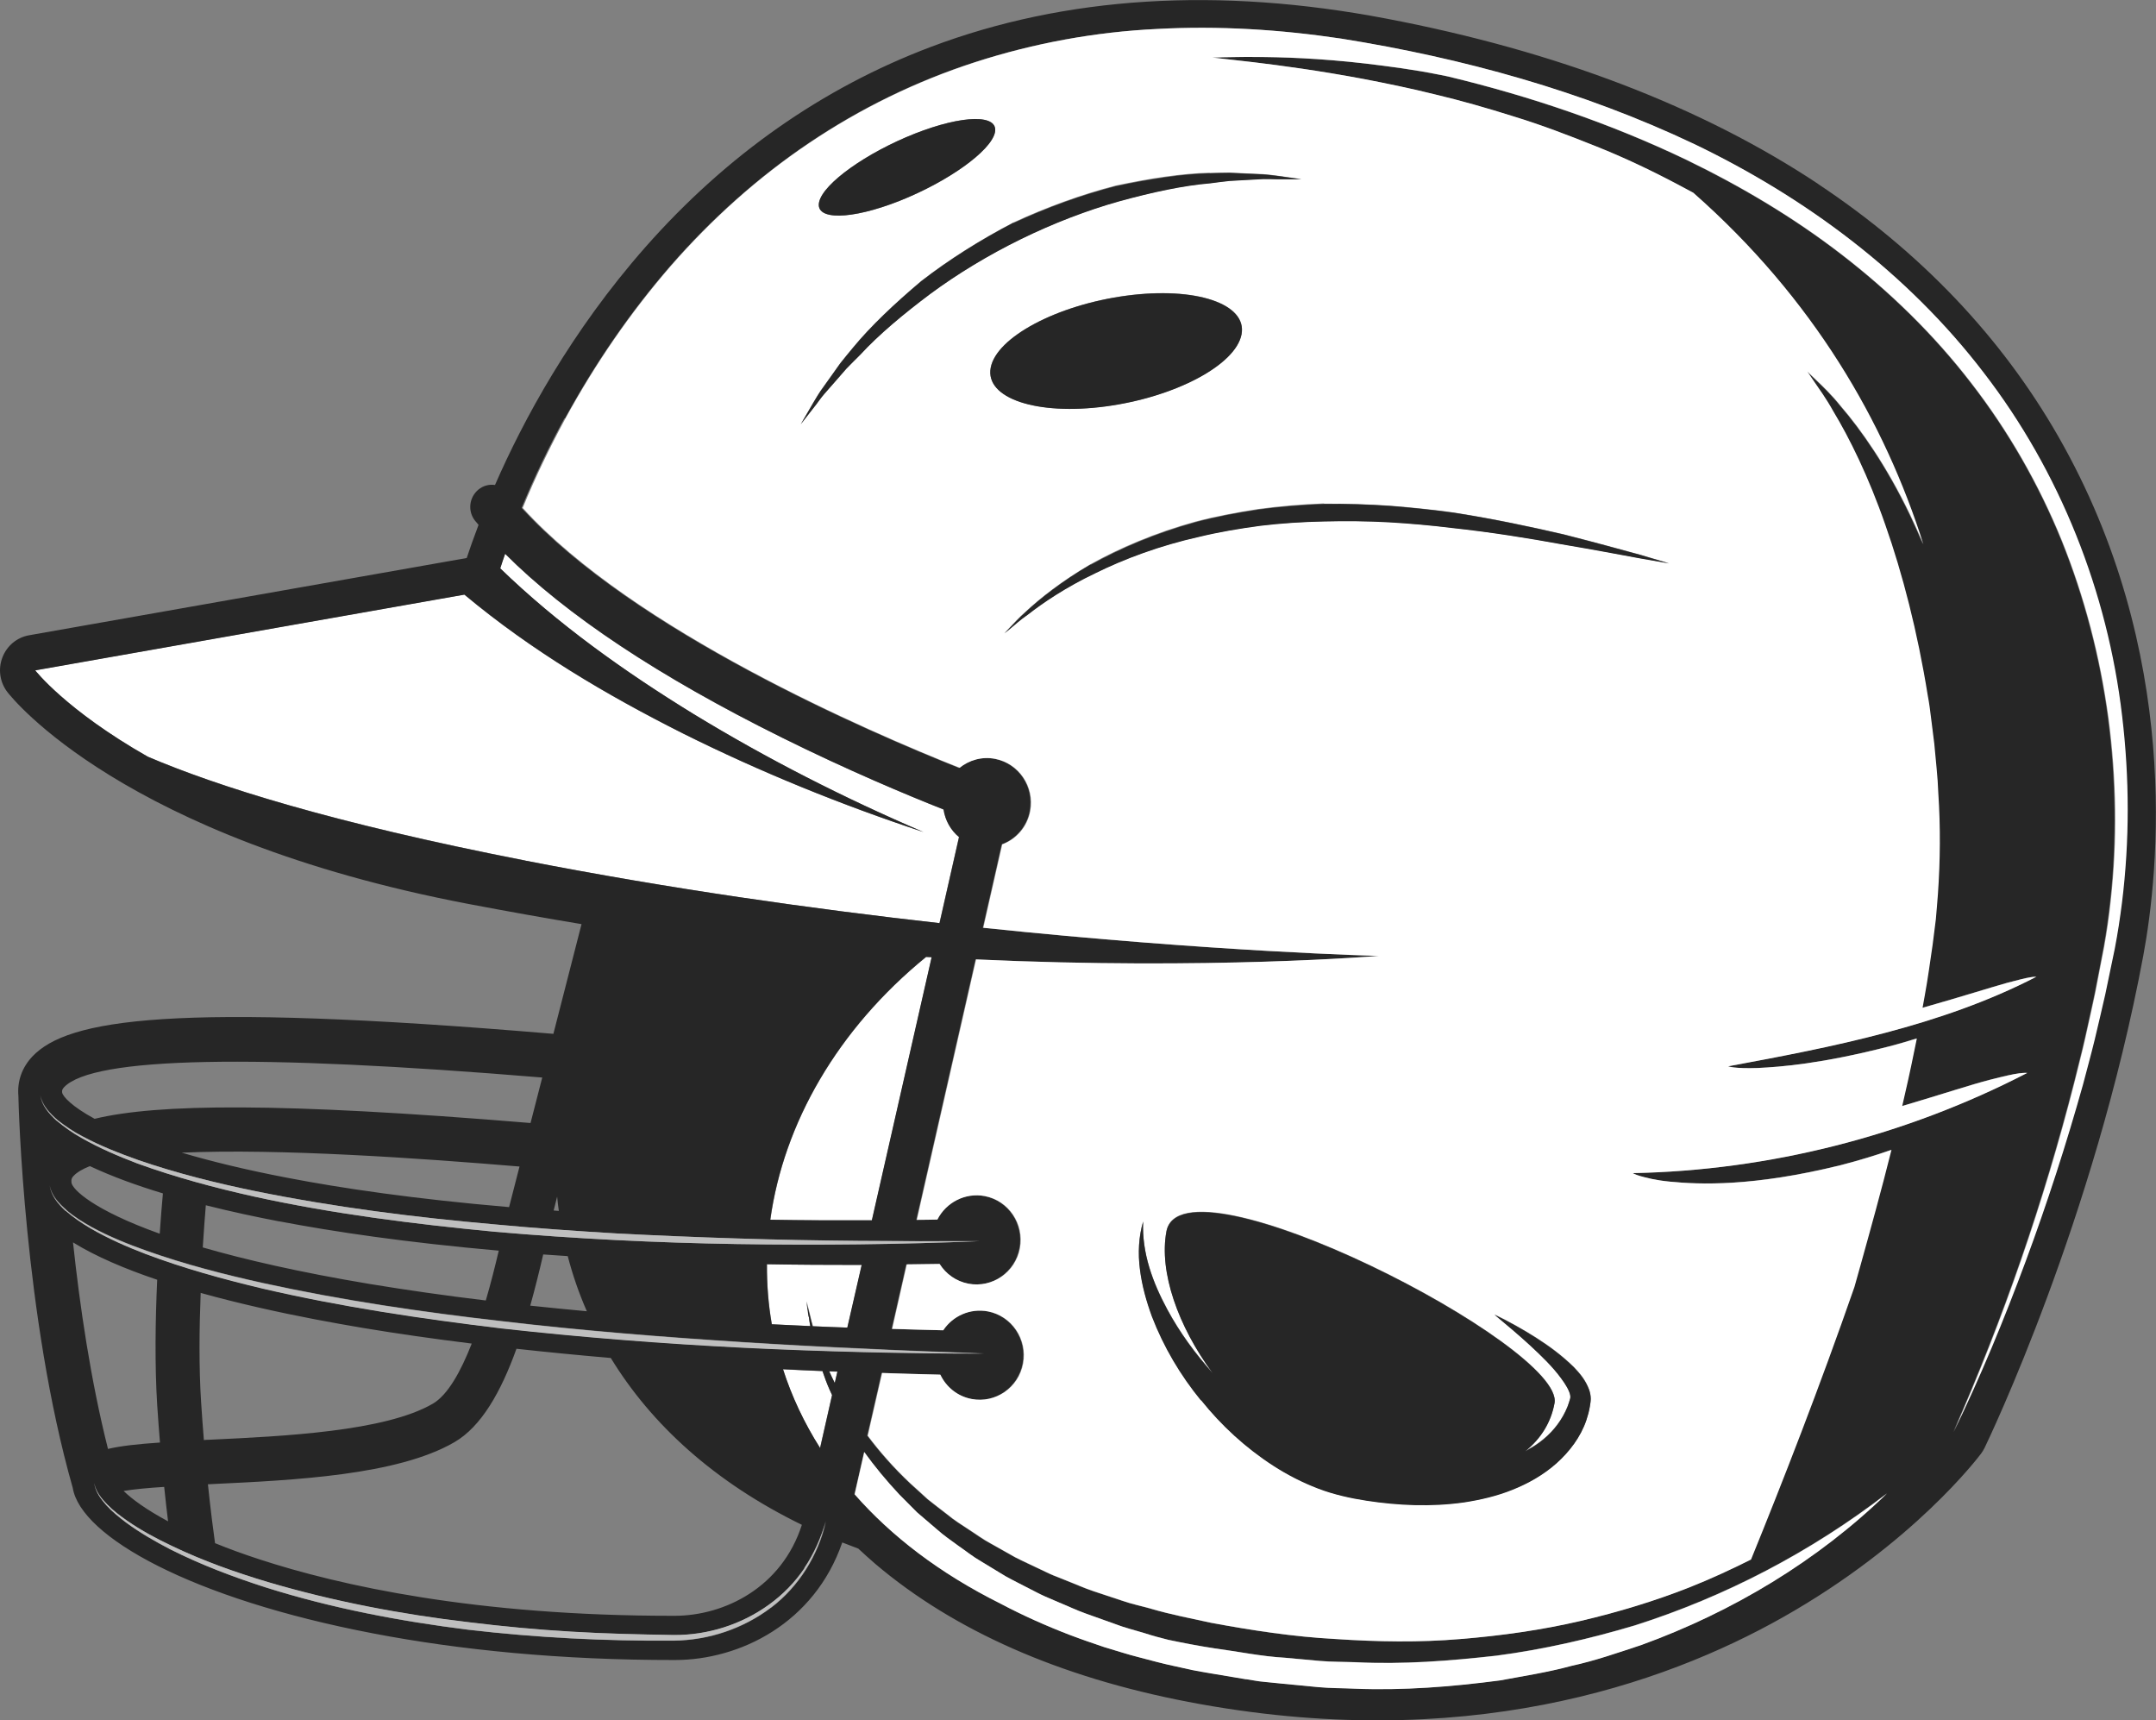 <svg width="89" height="71" viewBox="0 0 89 71" fill="none" xmlns="http://www.w3.org/2000/svg">
<rect x="0" y="0" width="89" height="71" fill="#808080" stroke="none"/>
<path d="M21.676 35.518C27.682 36.69 33.578 37.516 38.779 38.099L39.584 34.547C39.245 34.264 39.015 33.854 38.946 33.409C37.439 32.809 34.994 31.792 32.273 30.44C27.187 27.922 23.356 25.375 20.848 22.856C20.779 23.058 20.71 23.255 20.646 23.457C23.017 25.75 25.761 27.708 28.62 29.464C31.651 31.313 34.838 32.936 38.117 34.339C34.729 33.219 31.404 31.873 28.183 30.267C25.024 28.679 21.947 26.865 19.162 24.537L1.45 27.662C1.45 27.662 2.715 29.302 6.098 31.226C8.922 32.433 13.686 33.952 21.676 35.512V35.518Z" fill="white"/>
<path d="M38.457 39.509C38.382 39.509 38.307 39.497 38.232 39.497C34.568 42.484 32.353 46.365 31.801 50.345C33.136 50.368 34.533 50.374 35.995 50.368L38.462 39.509H38.457Z" fill="white"/>
<path d="M34.568 56.612C34.453 56.612 34.338 56.6 34.228 56.6C34.303 56.756 34.378 56.918 34.459 57.086L34.568 56.618V56.612Z" fill="white"/>
<path d="M34.349 57.582C34.315 57.501 34.275 57.42 34.24 57.345C34.125 57.086 34.039 56.831 33.952 56.589C33.406 56.566 32.859 56.543 32.319 56.514C32.681 57.634 33.187 58.72 33.849 59.766L34.344 57.582H34.349Z" fill="white"/>
<path d="M33.55 54.735C34.021 54.758 34.499 54.775 34.982 54.792L35.575 52.205C34.217 52.205 32.911 52.199 31.663 52.176C31.657 53.008 31.72 53.834 31.864 54.654C32.388 54.683 32.917 54.706 33.452 54.729C33.423 54.59 33.406 54.463 33.394 54.348C33.331 53.932 33.302 53.712 33.302 53.712C33.302 53.712 33.354 53.932 33.458 54.336C33.481 54.452 33.515 54.59 33.561 54.735H33.55Z" fill="white"/>
<path d="M75.061 7.596C70.258 4.407 64.258 2.109 57.234 0.769C50.313 -0.554 43.985 -0.161 38.428 1.935C33.958 3.622 29.995 6.4 26.646 10.195C23.575 13.678 21.601 17.34 20.434 20.015C20.192 19.98 19.945 20.043 19.743 20.211C19.358 20.534 19.3 21.112 19.617 21.499C19.663 21.551 19.709 21.609 19.755 21.661C19.548 22.204 19.387 22.666 19.266 23.03L1.202 26.218C0.702 26.305 0.282 26.651 0.098 27.137C-0.086 27.616 -0.006 28.159 0.305 28.563C0.495 28.806 5.057 34.576 19.312 37.302C20.986 37.62 22.545 37.897 24.006 38.14L22.844 42.668C7.07 41.334 2.79 42.074 1.34 43.598C0.909 44.055 0.708 44.615 0.759 45.227C0.765 45.597 0.989 54.342 3.003 61.406C3.331 63.416 7.91 65.981 15.406 67.413C18.955 68.095 23.155 68.516 27.86 68.511C30.535 68.511 33.613 67.003 34.769 63.659C34.988 63.745 35.206 63.826 35.431 63.913C35.661 64.127 35.897 64.34 36.138 64.548C39.389 67.304 43.732 69.216 49.047 70.238C60.386 72.41 68.653 69.539 73.594 66.749C78.984 63.705 81.665 60.141 81.78 59.991C81.832 59.916 81.884 59.841 81.924 59.754C82.108 59.373 86.44 50.339 88.471 39.463C89.121 35.986 90.076 26.928 84.962 18.004C82.609 13.898 79.272 10.397 75.055 7.596H75.061ZM48.478 68.759C47.989 68.655 47.506 68.522 47.017 68.395C46.528 68.274 46.05 68.112 45.573 67.974C45.095 67.812 44.624 67.644 44.152 67.471C43.174 67.096 42.219 66.668 41.287 66.177C38.773 64.924 36.777 63.382 35.27 61.666L35.667 59.922C36.081 60.505 36.57 61.089 37.116 61.678C37.352 61.914 37.6 62.163 37.847 62.411C38.112 62.648 38.388 62.873 38.664 63.11C38.934 63.353 39.239 63.566 39.544 63.786C39.855 64 40.148 64.242 40.487 64.433C40.815 64.635 41.155 64.837 41.494 65.045C41.839 65.236 42.202 65.415 42.559 65.6C42.737 65.692 42.921 65.79 43.105 65.871C43.295 65.952 43.479 66.033 43.669 66.114C44.048 66.27 44.428 66.454 44.825 66.593C45.222 66.732 45.619 66.876 46.022 67.02C46.419 67.177 46.839 67.269 47.253 67.402C47.569 67.506 47.891 67.592 48.219 67.673C48.852 67.806 49.485 67.927 50.123 68.026C51.09 68.153 52.05 68.361 53.028 68.413L54.484 68.545C54.967 68.586 55.456 68.574 55.945 68.597C57.895 68.696 59.84 68.545 61.773 68.326C63.705 68.072 65.609 67.639 67.479 67.078C71.201 65.894 74.733 64.057 77.886 61.631C75.021 64.41 71.512 66.524 67.744 67.887C66.795 68.199 65.845 68.534 64.862 68.748C63.889 69.013 62.9 69.169 61.91 69.348C59.926 69.614 57.912 69.77 55.91 69.689C55.41 69.666 54.91 69.672 54.409 69.626L52.913 69.481L52.166 69.406C51.918 69.383 51.671 69.331 51.423 69.296L49.939 69.048C49.692 69.002 49.444 68.967 49.203 68.915L48.472 68.753L48.478 68.759ZM8.876 63.682C8.807 63.191 8.698 62.359 8.583 61.256C8.635 61.256 8.687 61.256 8.738 61.25C12.15 61.089 16.401 60.886 18.754 59.523C19.864 58.882 20.675 57.455 21.32 55.665C22.574 55.803 23.874 55.93 25.214 56.046C26.882 58.778 29.483 61.169 33.101 62.931C32.273 65.513 29.914 66.68 27.86 66.686C19.611 66.697 13.985 65.426 10.717 64.358C10.039 64.138 9.429 63.913 8.876 63.688V63.682ZM4.458 59.8C3.739 56.953 3.291 53.874 3.014 51.275C3.946 51.852 5.154 52.367 6.489 52.817C6.414 54.452 6.385 56.323 6.489 57.981C6.524 58.53 6.564 59.044 6.604 59.535C5.684 59.598 4.988 59.673 4.453 59.8H4.458ZM2.37 46.221C2.698 46.475 3.043 46.712 3.417 46.902C4.153 47.295 4.93 47.601 5.718 47.879C7.294 48.421 8.917 48.826 10.55 49.161C13.818 49.825 17.131 50.247 20.457 50.535C22.119 50.691 23.782 50.807 25.444 50.905C27.113 50.992 28.775 51.061 30.443 51.113C33.78 51.217 37.116 51.234 40.459 51.223C37.122 51.361 33.78 51.402 30.438 51.344C27.095 51.292 23.759 51.125 20.428 50.836C17.103 50.518 13.772 50.102 10.504 49.386C8.871 49.022 7.248 48.589 5.672 48.017C4.89 47.717 4.113 47.388 3.383 46.972C3.014 46.77 2.669 46.521 2.347 46.255C2.042 45.972 1.743 45.632 1.674 45.21C1.755 45.632 2.065 45.955 2.376 46.221H2.37ZM19.168 24.537C21.958 26.865 25.036 28.679 28.188 30.267C31.41 31.873 34.735 33.219 38.123 34.339C34.844 32.936 31.657 31.313 28.625 29.464C25.766 27.708 23.017 25.75 20.652 23.457C20.715 23.255 20.785 23.053 20.854 22.856C23.367 25.375 27.199 27.922 32.278 30.44C35.005 31.792 37.444 32.814 38.952 33.409C39.02 33.86 39.245 34.264 39.59 34.547L38.785 38.099C33.584 37.516 27.688 36.69 21.682 35.518C13.686 33.958 8.928 32.439 6.104 31.232C2.721 29.308 1.455 27.668 1.455 27.668L19.168 24.543V24.537ZM23.321 17.265C24.547 15.024 25.996 12.904 27.671 10.975C29.35 9.051 31.266 7.33 33.383 5.903C35.5 4.477 37.812 3.345 40.24 2.565C42.668 1.785 45.199 1.317 47.742 1.196C50.284 1.057 52.839 1.219 55.352 1.594C60.363 2.397 65.305 3.755 69.918 5.944C74.509 8.145 78.737 11.281 81.867 15.382C85.013 19.46 86.975 24.433 87.579 29.551C87.884 32.11 87.89 34.703 87.573 37.256C87.493 37.897 87.401 38.533 87.274 39.162L86.883 41.04C86.745 41.663 86.59 42.287 86.446 42.911C86.296 43.535 86.124 44.147 85.963 44.765C85.278 47.226 84.49 49.663 83.598 52.055C82.707 54.446 81.74 56.808 80.624 59.102C82.678 54.44 84.352 49.605 85.612 44.673C85.761 44.055 85.928 43.442 86.066 42.819C86.204 42.195 86.348 41.577 86.475 40.953L86.837 39.081C86.946 38.458 87.038 37.828 87.107 37.199C87.383 34.68 87.343 32.127 87.015 29.62C86.676 27.113 86.037 24.653 85.094 22.313C84.145 19.98 82.885 17.779 81.343 15.792C79.807 13.799 77.995 12.038 76.01 10.507C74.026 8.976 71.857 7.694 69.602 6.597C66.467 5.095 63.159 3.974 59.776 3.16C59.656 3.137 59.529 3.108 59.408 3.085C58.332 2.871 57.308 2.738 56.359 2.623C54.467 2.403 52.879 2.357 51.769 2.351C51.216 2.34 50.779 2.357 50.48 2.363C50.187 2.368 50.026 2.374 50.026 2.374C50.026 2.374 50.653 2.444 51.751 2.571C52.844 2.704 54.409 2.906 56.261 3.258C57.188 3.437 58.183 3.639 59.23 3.899C60.277 4.148 61.37 4.459 62.486 4.812C63.608 5.153 64.735 5.586 65.874 6.042C67.013 6.498 68.141 7.036 69.24 7.613C69.452 7.723 69.665 7.838 69.878 7.954C74.837 12.326 77.776 17.421 79.376 22.464C79.197 22.036 79.013 21.626 78.823 21.233C77.868 19.241 76.804 17.727 75.97 16.763C75.573 16.266 75.199 15.925 74.958 15.688C74.716 15.457 74.584 15.33 74.584 15.33C74.584 15.33 74.687 15.48 74.877 15.763C75.067 16.041 75.36 16.439 75.665 16.988C76.309 18.062 77.109 19.656 77.805 21.666C78.513 23.671 79.134 26.079 79.554 28.696C79.617 29.02 79.652 29.355 79.698 29.684C79.738 30.019 79.79 30.354 79.824 30.689C79.876 31.365 79.968 32.052 79.991 32.739C80.083 34.12 80.072 35.523 79.974 36.91C79.945 37.256 79.922 37.597 79.888 37.949C79.842 38.302 79.801 38.648 79.755 39.001C79.652 39.7 79.56 40.393 79.433 41.08C79.404 41.253 79.376 41.421 79.341 41.594C81.05 41.109 82.137 40.757 82.85 40.56C83.311 40.439 83.604 40.364 83.788 40.335C83.972 40.306 84.041 40.312 84.041 40.312C82.068 41.328 79.957 42.056 77.817 42.622C75.671 43.188 73.496 43.604 71.316 44.008C71.316 44.008 71.575 44.112 72.536 44.078C73.491 44.032 75.165 43.91 77.961 43.188C78.369 43.078 78.749 42.969 79.105 42.859C78.956 43.627 78.795 44.378 78.622 45.117C78.582 45.297 78.542 45.47 78.501 45.649C80.198 45.152 81.343 44.765 82.131 44.563C82.718 44.413 83.098 44.326 83.339 44.297C83.575 44.268 83.667 44.28 83.667 44.28C78.639 46.879 73.025 48.306 67.381 48.416C67.381 48.416 67.456 48.468 67.686 48.537C67.916 48.6 68.302 48.71 68.917 48.768C70.143 48.883 72.346 48.976 75.953 48.092C76.735 47.89 77.431 47.676 78.058 47.457C77.627 49.178 77.178 50.79 76.775 52.234C76.689 52.54 76.609 52.829 76.528 53.117C75.096 57.236 73.548 61.204 72.26 64.364C71.46 64.768 70.609 65.155 69.705 65.519C68.313 66.067 66.806 66.53 65.224 66.899C63.642 67.269 61.974 67.506 60.277 67.644C58.58 67.789 56.837 67.76 55.111 67.644C53.379 67.552 51.659 67.286 49.974 66.974C49.139 66.79 48.305 66.633 47.506 66.397C47.103 66.281 46.695 66.2 46.303 66.062C45.912 65.929 45.527 65.802 45.136 65.675C44.75 65.548 44.382 65.38 44.014 65.236C43.83 65.161 43.646 65.085 43.462 65.016C43.278 64.941 43.105 64.849 42.927 64.768C42.576 64.6 42.219 64.439 41.88 64.265C41.552 64.075 41.218 63.896 40.896 63.711C40.562 63.538 40.269 63.318 39.97 63.122C39.665 62.925 39.366 62.735 39.095 62.509C38.819 62.296 38.543 62.088 38.279 61.874C38.025 61.649 37.784 61.423 37.542 61.204C36.863 60.563 36.288 59.904 35.799 59.252L36.392 56.664C37.185 56.687 37.979 56.71 38.796 56.733C39.038 57.236 39.504 57.623 40.091 57.738C41.074 57.929 42.029 57.27 42.213 56.271C42.397 55.272 41.753 54.313 40.764 54.123C40.027 53.984 39.314 54.313 38.917 54.902C38.204 54.885 37.502 54.868 36.806 54.844L37.41 52.182C37.858 52.182 38.307 52.17 38.767 52.164C39.026 52.575 39.446 52.881 39.958 52.979C40.942 53.169 41.897 52.511 42.081 51.512C42.265 50.512 41.621 49.554 40.631 49.363C39.82 49.207 39.038 49.623 38.675 50.333C38.394 50.333 38.106 50.345 37.824 50.345L40.269 39.596C49.916 40.04 56.894 39.451 56.894 39.451C56.894 39.451 50.112 39.289 40.568 38.29L41.35 34.848C41.926 34.628 42.386 34.126 42.507 33.467C42.691 32.468 42.047 31.509 41.057 31.318C40.516 31.214 39.981 31.37 39.584 31.694C35.834 30.204 26.14 26.022 21.532 20.962C22.05 19.697 22.648 18.466 23.298 17.265H23.321ZM32.319 56.508C32.859 56.537 33.4 56.56 33.952 56.583C34.033 56.826 34.125 57.08 34.24 57.34C34.275 57.415 34.315 57.496 34.349 57.577L33.855 59.76C33.193 58.715 32.681 57.623 32.324 56.508H32.319ZM34.229 56.595C34.344 56.595 34.453 56.606 34.568 56.606L34.459 57.074C34.378 56.912 34.298 56.751 34.229 56.589V56.595ZM33.389 54.348C33.4 54.463 33.423 54.59 33.446 54.729C32.911 54.706 32.382 54.677 31.858 54.654C31.715 53.834 31.651 53.002 31.657 52.176C32.905 52.199 34.211 52.205 35.569 52.205L34.976 54.792C34.493 54.775 34.016 54.758 33.544 54.735C33.504 54.59 33.469 54.452 33.44 54.336C33.337 53.932 33.285 53.712 33.285 53.712C33.285 53.712 33.32 53.932 33.377 54.348H33.389ZM2.951 48.814C2.934 48.664 2.968 48.6 3.043 48.525C3.187 48.375 3.417 48.242 3.71 48.127C4.619 48.554 5.655 48.93 6.725 49.253C6.69 49.652 6.639 50.229 6.593 50.917C3.837 49.929 2.997 49.092 2.951 48.814ZM8.502 49.744C9.578 50.016 10.625 50.235 11.523 50.408C11.523 50.408 11.534 50.408 11.54 50.408C13.749 50.83 16.729 51.275 20.589 51.616C20.445 52.228 20.267 52.944 20.054 53.672C18.368 53.47 16.769 53.239 15.256 52.99C12.351 52.505 10.107 51.985 8.37 51.483C8.416 50.795 8.456 50.195 8.497 49.738L8.502 49.744ZM22.418 51.772C22.752 51.795 23.091 51.818 23.436 51.841C23.638 52.615 23.897 53.372 24.225 54.117C23.431 54.042 22.648 53.967 21.889 53.886C22.079 53.204 22.257 52.494 22.424 51.772H22.418ZM23.068 49.975C22.994 49.975 22.924 49.964 22.855 49.958L22.999 49.386C23.017 49.582 23.04 49.779 23.068 49.969V49.975ZM38.232 39.492C38.307 39.492 38.382 39.503 38.457 39.503L35.989 50.362C34.528 50.368 33.13 50.362 31.795 50.339C32.347 46.359 34.568 42.478 38.227 39.492H38.232ZM21.015 49.819C17.103 49.484 14.094 49.039 11.879 48.612C10.119 48.277 8.681 47.919 7.502 47.572C11.54 47.393 17.373 47.803 21.446 48.144L21.015 49.819ZM2.744 49.941C3.06 50.206 3.417 50.431 3.78 50.634C4.51 51.032 5.287 51.344 6.069 51.621C7.64 52.176 9.25 52.592 10.873 52.95C14.123 53.66 17.419 54.146 20.727 54.521C24.035 54.914 27.354 55.174 30.679 55.387C32.342 55.491 34.004 55.584 35.667 55.653C37.329 55.74 38.998 55.792 40.66 55.855C37.329 55.855 33.998 55.78 30.668 55.613C27.337 55.445 24.012 55.185 20.698 54.816C17.39 54.417 14.083 53.932 10.827 53.169C9.204 52.782 7.588 52.338 6.023 51.748C5.241 51.448 4.476 51.113 3.745 50.691C3.383 50.478 3.032 50.247 2.715 49.964C2.41 49.681 2.111 49.34 2.054 48.912C2.123 49.34 2.433 49.657 2.744 49.929V49.941ZM8.416 59.431C8.376 58.934 8.336 58.408 8.301 57.854C8.209 56.439 8.226 54.827 8.284 53.36C9.86 53.799 11.505 54.163 13.013 54.452C13.703 54.585 14.364 54.7 14.974 54.804C16.395 55.041 17.897 55.255 19.473 55.451C19.024 56.6 18.483 57.577 17.862 57.935C15.889 59.078 11.713 59.275 8.658 59.419C8.577 59.419 8.497 59.425 8.422 59.431H8.416ZM6.777 61.36C6.834 61.897 6.886 62.377 6.938 62.787C6.023 62.296 5.431 61.857 5.103 61.533C5.523 61.464 6.121 61.406 6.777 61.366V61.36ZM2.646 44.869C3.843 43.616 10.476 43.483 22.384 44.471L21.901 46.348C11.523 45.487 6.478 45.551 3.906 46.175C2.951 45.655 2.6 45.256 2.566 45.094C2.554 45.008 2.566 44.956 2.646 44.869ZM31.83 66.35C30.685 67.223 29.258 67.702 27.814 67.714C24.978 67.737 22.142 67.592 19.323 67.263C16.51 66.911 13.709 66.379 10.993 65.525C9.642 65.091 8.307 64.589 7.036 63.948C6.403 63.624 5.781 63.266 5.206 62.839C4.919 62.625 4.642 62.4 4.401 62.134C4.165 61.874 3.935 61.568 3.895 61.204C3.952 61.562 4.194 61.851 4.435 62.099C4.683 62.353 4.965 62.567 5.258 62.769C5.839 63.168 6.466 63.503 7.105 63.809C8.376 64.421 9.716 64.895 11.068 65.299C13.778 66.102 16.562 66.628 19.369 66.957C20.773 67.13 22.177 67.257 23.586 67.344C24.995 67.425 26.411 67.46 27.82 67.483C29.212 67.494 30.61 67.055 31.749 66.229C32.319 65.819 32.819 65.305 33.216 64.722C33.613 64.132 33.906 63.474 34.102 62.787C33.786 64.184 32.986 65.478 31.841 66.35H31.83Z" fill="#262626"/>
<path d="M39.607 31.694C40.01 31.37 40.539 31.214 41.08 31.318C42.064 31.509 42.714 32.468 42.53 33.467C42.409 34.126 41.954 34.634 41.373 34.848L40.591 38.29C50.135 39.289 56.917 39.451 56.917 39.451C56.917 39.451 49.939 40.04 40.292 39.596L37.847 50.345C38.129 50.345 38.411 50.339 38.698 50.333C39.055 49.629 39.843 49.213 40.654 49.363C41.644 49.554 42.288 50.512 42.104 51.512C41.92 52.511 40.965 53.164 39.981 52.979C39.469 52.881 39.049 52.575 38.79 52.164C38.33 52.17 37.882 52.176 37.433 52.182L36.829 54.844C37.525 54.868 38.232 54.885 38.94 54.902C39.331 54.313 40.05 53.984 40.787 54.123C41.77 54.313 42.42 55.272 42.236 56.271C42.052 57.27 41.097 57.923 40.114 57.738C39.527 57.629 39.061 57.242 38.819 56.733C38.008 56.716 37.209 56.693 36.415 56.664L35.822 59.252C36.311 59.904 36.886 60.563 37.565 61.204C37.807 61.423 38.054 61.643 38.301 61.874C38.566 62.088 38.842 62.29 39.118 62.509C39.389 62.735 39.694 62.925 39.993 63.122C40.298 63.312 40.591 63.538 40.919 63.711C41.241 63.896 41.575 64.081 41.903 64.265C42.242 64.439 42.593 64.595 42.95 64.768C43.128 64.849 43.301 64.941 43.485 65.016C43.669 65.091 43.853 65.161 44.037 65.236C44.411 65.38 44.773 65.548 45.159 65.675C45.544 65.802 45.935 65.929 46.327 66.062C46.718 66.2 47.126 66.281 47.529 66.397C48.334 66.634 49.163 66.79 49.997 66.974C51.676 67.286 53.402 67.552 55.134 67.644C56.865 67.76 58.603 67.789 60.3 67.644C61.997 67.506 63.665 67.269 65.247 66.899C66.829 66.53 68.336 66.067 69.728 65.519C70.632 65.161 71.477 64.768 72.283 64.364C73.571 61.204 75.119 57.236 76.551 53.117C76.632 52.829 76.712 52.534 76.799 52.234C77.201 50.79 77.65 49.178 78.081 47.457C77.454 47.676 76.758 47.89 75.976 48.092C72.363 48.982 70.16 48.889 68.94 48.768C68.325 48.71 67.939 48.6 67.709 48.537C67.479 48.468 67.404 48.416 67.404 48.416C73.048 48.306 78.662 46.879 83.69 44.28C83.69 44.28 83.598 44.269 83.362 44.297C83.121 44.326 82.747 44.413 82.154 44.563C81.366 44.765 80.221 45.146 78.524 45.649C78.565 45.47 78.605 45.297 78.645 45.117C78.818 44.378 78.973 43.621 79.128 42.859C78.772 42.969 78.392 43.084 77.984 43.188C75.188 43.905 73.514 44.032 72.559 44.078C71.598 44.112 71.339 44.008 71.339 44.008C73.519 43.604 75.694 43.194 77.84 42.622C79.98 42.056 82.091 41.334 84.064 40.312C84.064 40.312 83.995 40.306 83.811 40.335C83.627 40.364 83.334 40.439 82.873 40.56C82.166 40.757 81.073 41.109 79.364 41.594C79.393 41.421 79.427 41.253 79.456 41.08C79.583 40.393 79.675 39.694 79.778 39.001C79.824 38.648 79.865 38.302 79.911 37.949C79.945 37.603 79.968 37.256 79.997 36.91C80.095 35.523 80.106 34.12 80.014 32.739C79.991 32.046 79.905 31.365 79.847 30.689C79.807 30.354 79.761 30.019 79.721 29.684C79.681 29.349 79.64 29.02 79.577 28.696C79.157 26.079 78.536 23.671 77.828 21.666C77.132 19.656 76.333 18.056 75.688 16.988C75.383 16.439 75.09 16.041 74.9 15.763C74.71 15.48 74.607 15.33 74.607 15.33C74.607 15.33 74.739 15.457 74.981 15.688C75.228 15.925 75.596 16.266 75.993 16.763C76.827 17.727 77.891 19.241 78.847 21.233C79.036 21.626 79.22 22.042 79.399 22.464C77.799 17.421 74.86 12.321 69.901 7.954C69.688 7.838 69.475 7.723 69.263 7.613C68.164 7.03 67.03 6.493 65.897 6.042C64.758 5.586 63.625 5.153 62.509 4.812C61.393 4.459 60.3 4.148 59.253 3.899C58.212 3.639 57.211 3.437 56.284 3.258C54.432 2.911 52.873 2.704 51.774 2.571C50.675 2.444 50.048 2.374 50.048 2.374C50.048 2.374 50.209 2.374 50.503 2.363C50.796 2.363 51.233 2.345 51.791 2.351C52.902 2.351 54.484 2.403 56.382 2.623C57.326 2.738 58.355 2.865 59.431 3.085C59.552 3.108 59.678 3.131 59.799 3.16C63.182 3.974 66.49 5.095 69.625 6.597C71.88 7.688 74.043 8.971 76.033 10.507C78.018 12.038 79.83 13.799 81.366 15.792C82.908 17.779 84.168 19.98 85.117 22.313C86.06 24.653 86.699 27.113 87.038 29.62C87.372 32.127 87.412 34.68 87.13 37.199C87.061 37.828 86.975 38.458 86.86 39.081L86.498 40.953C86.371 41.577 86.221 42.195 86.089 42.819C85.951 43.443 85.784 44.055 85.635 44.673C84.375 49.606 82.701 54.44 80.647 59.102C81.763 56.808 82.735 54.446 83.621 52.055C84.507 49.663 85.295 47.232 85.986 44.765C86.147 44.147 86.319 43.529 86.469 42.911C86.613 42.287 86.768 41.669 86.906 41.04L87.297 39.162C87.418 38.533 87.516 37.892 87.596 37.256C87.913 34.703 87.907 32.11 87.602 29.551C87.004 24.433 85.036 19.46 81.89 15.382C78.754 11.281 74.526 8.145 69.941 5.944C65.328 3.755 60.386 2.397 55.376 1.595C52.861 1.219 50.313 1.057 47.765 1.196C45.222 1.317 42.691 1.779 40.263 2.565C37.836 3.35 35.523 4.477 33.406 5.903C31.289 7.324 29.373 9.051 27.694 10.975C26.02 12.904 24.57 15.024 23.344 17.265C22.694 18.466 22.096 19.697 21.578 20.962C26.18 26.022 35.88 30.204 39.63 31.694H39.607ZM33.814 8.335C33.993 7.567 35.759 6.308 37.761 5.516C39.763 4.725 41.241 4.708 41.069 5.476C40.89 6.244 39.124 7.503 37.122 8.295C35.12 9.086 33.636 9.103 33.814 8.335ZM40.896 15.174C41.132 13.915 43.64 12.581 46.499 12.2C49.358 11.818 51.487 12.534 51.251 13.794C51.015 15.053 48.507 16.387 45.648 16.768C42.789 17.15 40.66 16.439 40.896 15.174ZM47.057 52.378C46.971 51.714 46.999 51.026 47.189 50.403C47.132 51.714 47.592 52.933 48.185 54.03C48.697 54.983 49.341 55.855 50.054 56.652C48.628 54.717 47.839 52.476 48.15 50.813C48.777 47.457 64.609 55.555 64.171 57.9C64.028 58.68 63.619 59.361 62.963 59.881C63.165 59.772 63.366 59.656 63.55 59.517C64.01 59.182 64.378 58.743 64.62 58.241C64.683 58.114 64.735 57.987 64.775 57.848C64.798 57.785 64.821 57.692 64.821 57.692C64.827 57.669 64.821 57.629 64.821 57.582C64.787 57.38 64.62 57.114 64.448 56.878C64.091 56.387 63.625 55.942 63.159 55.509C62.687 55.076 62.192 54.66 61.692 54.244C62.273 54.527 62.843 54.844 63.395 55.191C63.947 55.543 64.476 55.93 64.971 56.416C65.213 56.67 65.448 56.93 65.604 57.357C65.638 57.467 65.667 57.588 65.667 57.727C65.661 57.889 65.638 57.952 65.627 58.05C65.592 58.229 65.546 58.408 65.489 58.587C65.253 59.292 64.793 59.904 64.252 60.378C63.711 60.863 63.084 61.216 62.434 61.47C61.784 61.73 61.111 61.891 60.438 61.99C59.086 62.186 57.728 62.122 56.411 61.92C55.767 61.822 55.059 61.672 54.409 61.418C53.759 61.169 53.143 60.852 52.568 60.482C51.418 59.737 50.417 58.813 49.577 57.767C48.725 56.727 48.035 55.561 47.552 54.307C47.322 53.678 47.138 53.025 47.057 52.361V52.378ZM54.656 20.788C55.571 20.783 56.48 20.812 57.372 20.869C58.263 20.939 59.144 21.031 59.983 21.147C61.669 21.412 63.216 21.742 64.54 22.048C65.857 22.383 66.944 22.683 67.704 22.891C68.463 23.116 68.894 23.243 68.894 23.243C68.894 23.243 68.451 23.168 67.669 23.03C66.892 22.885 65.782 22.672 64.453 22.452C63.124 22.209 61.571 21.955 59.903 21.776C59.069 21.678 58.206 21.597 57.331 21.545C56.451 21.499 55.56 21.488 54.668 21.511C53.782 21.528 52.89 21.586 52.022 21.69C51.153 21.805 50.302 21.95 49.496 22.146C47.868 22.51 46.401 23.059 45.199 23.654C43.991 24.231 43.053 24.866 42.432 25.352C42.104 25.577 41.88 25.791 41.713 25.924C41.552 26.062 41.46 26.131 41.46 26.131C41.46 26.131 41.54 26.051 41.684 25.895C41.834 25.744 42.041 25.502 42.34 25.242C42.921 24.699 43.818 23.983 45.009 23.29C46.206 22.62 47.69 21.984 49.347 21.528C50.175 21.308 51.049 21.147 51.935 21.008C52.827 20.887 53.736 20.812 54.651 20.777L54.656 20.788ZM49.933 7.14C50.221 7.134 50.491 7.122 50.75 7.122C51.009 7.134 51.257 7.145 51.487 7.157C51.717 7.168 51.935 7.18 52.137 7.186C52.338 7.197 52.516 7.226 52.683 7.244C53.339 7.336 53.713 7.388 53.713 7.388C53.713 7.388 53.333 7.388 52.672 7.388C52.505 7.388 52.327 7.376 52.125 7.382C51.93 7.394 51.717 7.405 51.487 7.417C51.257 7.428 51.015 7.44 50.762 7.457C50.509 7.48 50.238 7.521 49.962 7.555C48.846 7.648 47.563 7.925 46.217 8.295C44.871 8.67 43.479 9.207 42.144 9.86C40.81 10.519 39.532 11.287 38.405 12.119C37.283 12.956 36.276 13.805 35.511 14.631C35.316 14.833 35.114 15.018 34.942 15.203C34.769 15.399 34.614 15.584 34.459 15.758C34.309 15.931 34.165 16.093 34.033 16.243C33.906 16.393 33.803 16.549 33.699 16.676C33.291 17.202 33.055 17.502 33.055 17.502C33.055 17.502 33.245 17.173 33.584 16.595C33.67 16.451 33.763 16.289 33.878 16.121C33.993 15.96 34.119 15.781 34.257 15.59C34.39 15.399 34.539 15.197 34.689 14.983C34.85 14.776 35.028 14.568 35.212 14.342C35.943 13.453 36.927 12.529 38.025 11.599C39.164 10.715 40.465 9.895 41.828 9.184C43.226 8.537 44.67 8.018 46.056 7.659C47.46 7.359 48.783 7.157 49.928 7.128L49.933 7.14Z" fill="white"/>
<path d="M51.435 69.302C51.682 69.337 51.924 69.394 52.177 69.412L52.925 69.487L54.42 69.631C54.921 69.678 55.421 69.672 55.922 69.695C57.924 69.776 59.937 69.614 61.922 69.354C62.911 69.169 63.901 69.019 64.873 68.753C65.857 68.54 66.806 68.205 67.755 67.893C71.523 66.524 75.038 64.415 77.897 61.637C74.745 64.063 71.213 65.9 67.491 67.084C65.621 67.639 63.717 68.078 61.784 68.332C59.851 68.551 57.901 68.701 55.956 68.603C55.468 68.586 54.978 68.592 54.495 68.551L53.04 68.418C52.062 68.361 51.101 68.159 50.135 68.031C49.496 67.933 48.863 67.812 48.231 67.679C47.903 67.598 47.581 67.511 47.264 67.408C46.85 67.281 46.43 67.182 46.033 67.026C45.63 66.882 45.233 66.743 44.837 66.599C44.44 66.46 44.066 66.275 43.68 66.12C43.49 66.039 43.3 65.958 43.116 65.877C42.932 65.796 42.748 65.692 42.57 65.605C42.208 65.415 41.851 65.242 41.506 65.051C41.166 64.843 40.833 64.641 40.499 64.439C40.165 64.248 39.866 64.005 39.556 63.792C39.251 63.572 38.946 63.358 38.675 63.116C38.399 62.879 38.123 62.648 37.858 62.417C37.611 62.169 37.364 61.92 37.128 61.683C36.581 61.1 36.098 60.511 35.678 59.928L35.281 61.672C36.788 63.393 38.785 64.93 41.299 66.183C42.225 66.674 43.185 67.101 44.163 67.477C44.629 67.656 45.107 67.818 45.584 67.979C46.062 68.118 46.539 68.28 47.028 68.401C47.511 68.528 47.995 68.661 48.489 68.765L49.22 68.927C49.467 68.979 49.709 69.013 49.956 69.059L51.441 69.308L51.435 69.302Z" fill="white"/>
<path d="M49.577 57.784C50.417 58.836 51.423 59.76 52.568 60.499C53.143 60.869 53.759 61.187 54.409 61.435C55.053 61.683 55.767 61.839 56.411 61.937C57.728 62.139 59.086 62.197 60.438 62.007C61.111 61.903 61.79 61.747 62.434 61.487C63.084 61.227 63.711 60.875 64.252 60.395C64.787 59.916 65.253 59.309 65.489 58.605C65.546 58.431 65.598 58.252 65.627 58.067C65.638 57.969 65.661 57.906 65.667 57.744C65.667 57.605 65.638 57.484 65.604 57.374C65.448 56.953 65.207 56.687 64.971 56.433C64.476 55.948 63.947 55.561 63.395 55.208C62.843 54.856 62.279 54.544 61.692 54.261C62.192 54.677 62.687 55.093 63.159 55.526C63.625 55.959 64.091 56.404 64.448 56.895C64.626 57.132 64.787 57.397 64.821 57.599C64.827 57.646 64.827 57.686 64.821 57.709C64.821 57.709 64.793 57.802 64.775 57.865C64.735 57.998 64.683 58.131 64.62 58.258C64.379 58.761 64.01 59.194 63.55 59.535C63.366 59.673 63.165 59.789 62.963 59.898C63.619 59.373 64.028 58.697 64.171 57.917C64.609 55.566 48.777 47.474 48.15 50.83C47.839 52.499 48.628 54.735 50.054 56.67C49.341 55.873 48.697 55 48.185 54.047C47.592 52.944 47.132 51.731 47.189 50.42C47.005 51.049 46.971 51.731 47.057 52.395C47.138 53.059 47.322 53.712 47.552 54.342C48.035 55.595 48.725 56.762 49.577 57.802V57.784Z" fill="#262626"/>
<path d="M51.251 13.799C51.487 12.54 49.358 11.824 46.499 12.205C43.64 12.586 41.132 13.915 40.896 15.18C40.66 16.439 42.788 17.155 45.648 16.774C48.507 16.393 51.015 15.064 51.251 13.799Z" fill="#262626"/>
<path d="M41.069 5.476C41.247 4.708 39.763 4.731 37.761 5.516C35.759 6.308 33.993 7.567 33.814 8.335C33.636 9.103 35.12 9.08 37.122 8.295C39.124 7.503 40.89 6.244 41.069 5.476Z" fill="#262626"/>
<path d="M45.015 23.301C43.83 23.994 42.932 24.71 42.346 25.253C42.047 25.519 41.839 25.756 41.69 25.906C41.54 26.062 41.465 26.143 41.465 26.143C41.465 26.143 41.552 26.068 41.719 25.935C41.885 25.802 42.11 25.588 42.438 25.363C43.059 24.878 43.997 24.242 45.205 23.665C46.407 23.07 47.874 22.521 49.502 22.157C50.313 21.961 51.164 21.817 52.027 21.701C52.896 21.597 53.782 21.539 54.674 21.522C55.565 21.499 56.457 21.51 57.337 21.557C58.217 21.609 59.08 21.684 59.909 21.788C61.577 21.967 63.13 22.221 64.459 22.463C65.794 22.689 66.898 22.897 67.675 23.041C68.451 23.174 68.9 23.255 68.9 23.255C68.9 23.255 68.469 23.128 67.709 22.902C66.95 22.695 65.863 22.394 64.545 22.059C63.222 21.753 61.675 21.418 59.989 21.158C59.144 21.043 58.269 20.95 57.377 20.881C56.486 20.817 55.571 20.788 54.662 20.8C53.748 20.835 52.839 20.91 51.947 21.031C51.055 21.164 50.187 21.331 49.358 21.551C47.701 22.007 46.223 22.643 45.021 23.313L45.015 23.301Z" fill="#262626"/>
<path d="M41.828 9.196C40.465 9.906 39.164 10.726 38.025 11.61C36.921 12.54 35.943 13.464 35.212 14.354C35.028 14.579 34.85 14.787 34.689 14.995C34.539 15.209 34.39 15.411 34.257 15.602C34.119 15.792 33.993 15.971 33.878 16.133C33.763 16.3 33.676 16.462 33.584 16.607C33.251 17.184 33.055 17.514 33.055 17.514C33.055 17.514 33.291 17.213 33.699 16.688C33.797 16.555 33.901 16.404 34.033 16.254C34.165 16.104 34.303 15.942 34.459 15.769C34.608 15.596 34.769 15.411 34.942 15.215C35.12 15.03 35.316 14.839 35.511 14.643C36.277 13.811 37.289 12.968 38.405 12.13C39.533 11.298 40.81 10.524 42.144 9.872C43.479 9.219 44.871 8.682 46.217 8.306C47.563 7.937 48.846 7.659 49.962 7.567C50.244 7.532 50.509 7.492 50.762 7.469C51.015 7.457 51.257 7.44 51.487 7.428C51.717 7.417 51.93 7.405 52.125 7.394C52.321 7.388 52.505 7.394 52.672 7.399C53.333 7.399 53.713 7.399 53.713 7.399C53.713 7.399 53.339 7.348 52.683 7.255C52.516 7.238 52.338 7.209 52.137 7.197C51.935 7.186 51.723 7.18 51.487 7.168C51.257 7.157 51.009 7.145 50.75 7.134C50.492 7.134 50.215 7.145 49.934 7.151C48.789 7.18 47.466 7.388 46.062 7.683C44.67 8.041 43.226 8.56 41.834 9.207L41.828 9.196Z" fill="#262626"/>
<path d="M2.341 46.255C2.663 46.521 3.009 46.77 3.377 46.972C4.107 47.388 4.878 47.717 5.666 48.017C7.243 48.589 8.865 49.022 10.499 49.386C13.772 50.102 17.097 50.518 20.422 50.836C23.753 51.125 27.095 51.292 30.432 51.344C33.774 51.396 37.116 51.361 40.453 51.223C37.116 51.234 33.774 51.223 30.438 51.113C28.769 51.061 27.101 50.992 25.438 50.905C23.776 50.807 22.108 50.691 20.451 50.535C17.126 50.241 13.812 49.825 10.545 49.161C8.911 48.826 7.289 48.422 5.712 47.879C4.924 47.601 4.148 47.295 3.411 46.902C3.037 46.712 2.692 46.475 2.364 46.221C2.054 45.949 1.743 45.632 1.662 45.21C1.726 45.637 2.031 45.972 2.336 46.255H2.341Z" fill="#BFBFBF"/>
<path d="M2.715 49.975C3.032 50.252 3.383 50.489 3.745 50.703C4.47 51.125 5.241 51.46 6.023 51.76C7.588 52.349 9.204 52.794 10.827 53.181C14.083 53.938 17.39 54.429 20.698 54.827C24.012 55.197 27.337 55.457 30.668 55.624C33.998 55.786 37.329 55.867 40.66 55.867C38.998 55.803 37.329 55.751 35.667 55.665C34.004 55.595 32.342 55.503 30.679 55.399C27.354 55.185 24.035 54.925 20.727 54.533C17.419 54.157 14.123 53.672 10.873 52.962C9.25 52.603 7.634 52.188 6.069 51.633C5.287 51.356 4.51 51.044 3.78 50.645C3.417 50.443 3.06 50.224 2.744 49.952C2.433 49.681 2.123 49.363 2.054 48.935C2.111 49.363 2.41 49.704 2.715 49.987V49.975Z" fill="#BFBFBF"/>
<path d="M33.21 64.716C32.813 65.305 32.313 65.813 31.743 66.224C30.604 67.049 29.206 67.488 27.814 67.477C26.399 67.454 24.99 67.425 23.58 67.338C22.171 67.257 20.762 67.124 19.364 66.951C16.556 66.622 13.772 66.091 11.062 65.293C9.711 64.889 8.376 64.415 7.099 63.803C6.46 63.503 5.833 63.168 5.252 62.764C4.965 62.561 4.677 62.348 4.43 62.093C4.188 61.845 3.941 61.556 3.889 61.198C3.929 61.562 4.165 61.862 4.395 62.128C4.637 62.394 4.919 62.619 5.2 62.833C5.776 63.255 6.397 63.613 7.03 63.942C8.301 64.583 9.636 65.086 10.988 65.519C13.703 66.374 16.505 66.905 19.317 67.257C22.136 67.587 24.972 67.731 27.808 67.708C29.247 67.691 30.679 67.211 31.824 66.345C32.974 65.473 33.774 64.179 34.085 62.781C33.889 63.468 33.596 64.127 33.199 64.716H33.21Z" fill="#BFBFBF"/>
</svg>
